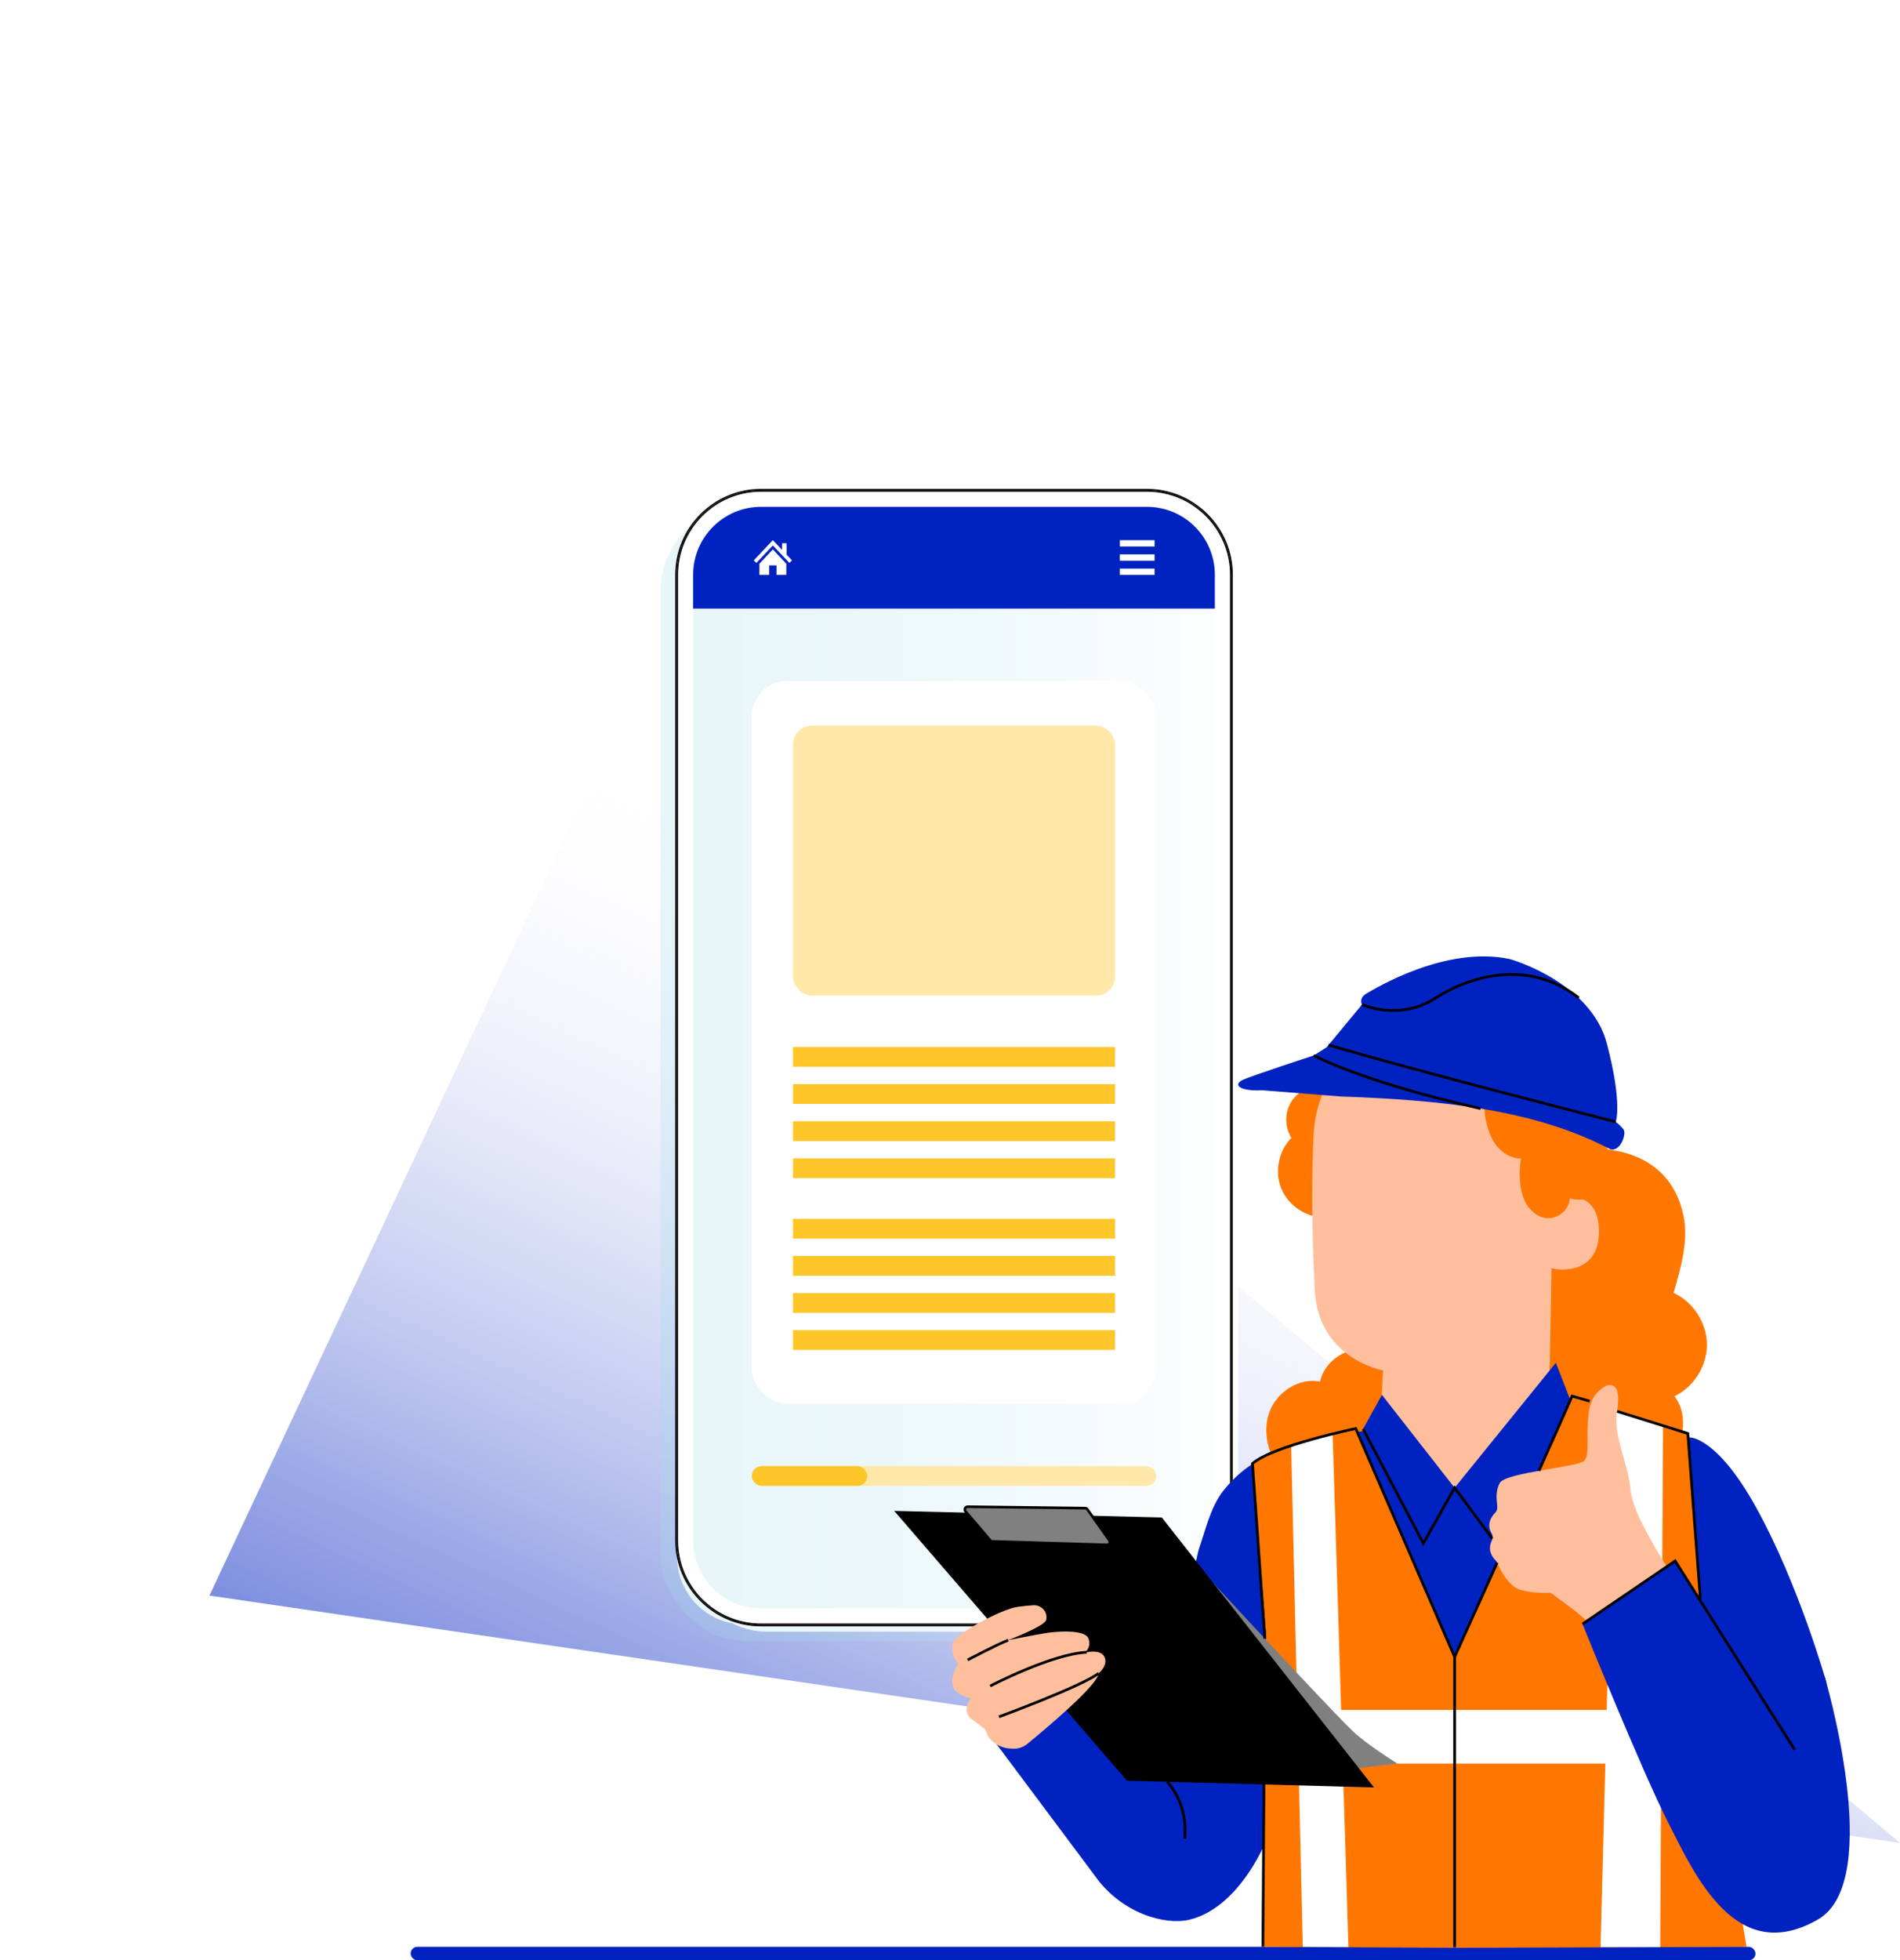 <?xml version="1.0" encoding="UTF-8" standalone="no"?>
<svg
   id="Laag_1"
   viewBox="0 0 705.368 727.48"
   version="1.1"
   width="705.368"
   height="727.48"
   xmlns="http://www.w3.org/2000/svg"
   xmlns:svg="http://www.w3.org/2000/svg">
  <defs
     id="defs61">
    <style
       id="style2">.cls-1{fill:#0022c0;}.cls-2,.cls-3,.cls-4{fill:#fff;}.cls-5{fill:#ffe8a9;}.cls-6{fill:#ffc629;}.cls-7{fill:#ffbf9d;}.cls-8{fill:#f70;}.cls-9{fill:gray;}.cls-10{fill:url(#Naamloos_verloop_10);opacity:.51;}.cls-11{fill:url(#Naamloos_verloop_5);filter:url(#drop-shadow-4);opacity:.5;}.cls-12{fill:none;stroke:#000;stroke-miterlimit:10;}.cls-3{filter:url(#drop-shadow-2);}.cls-4{filter:url(#drop-shadow-3);}</style>
    <linearGradient
       id="Naamloos_verloop_10"
       x1="-8980.63"
       y1="6865.7"
       x2="-8635.27"
       y2="6865.7"
       gradientTransform="rotate(-65.17,-9164.818,-3513.695)"
       gradientUnits="userSpaceOnUse">
      <stop
         offset="0"
         stop-color="#0022c0"
         id="stop4" />
      <stop
         offset=".16"
         stop-color="#203dc7"
         stop-opacity=".87"
         id="stop6" />
      <stop
         offset=".49"
         stop-color="#7385dc"
         stop-opacity=".55"
         id="stop8" />
      <stop
         offset=".97"
         stop-color="#f6f7fc"
         stop-opacity=".03"
         id="stop10" />
      <stop
         offset="1"
         stop-color="#fff"
         stop-opacity="0"
         id="stop12" />
    </linearGradient>
    <filter
       id="drop-shadow-2"
       filterUnits="userSpaceOnUse">
      <feOffset
         dx="2"
         dy="2"
         id="feOffset15" />
      <feGaussianBlur
         result="blur"
         stdDeviation="5"
         id="feGaussianBlur17" />
      <feFlood
         flood-color="#000"
         flood-opacity=".4"
         id="feFlood19" />
      <feComposite
         in2="blur"
         operator="in"
         id="feComposite21"
         result="result1" />
      <feComposite
         in="SourceGraphic"
         in2="result1"
         id="feComposite23" />
    </filter>
    <filter
       id="drop-shadow-3"
       filterUnits="userSpaceOnUse">
      <feOffset
         dx="-6"
         dy="6"
         id="feOffset26" />
      <feGaussianBlur
         result="blur-2"
         stdDeviation="5"
         id="feGaussianBlur28" />
      <feFlood
         flood-color="#000"
         flood-opacity=".2"
         id="feFlood30" />
      <feComposite
         in2="blur-2"
         operator="in"
         id="feComposite32"
         result="result1" />
      <feComposite
         in="SourceGraphic"
         in2="result1"
         id="feComposite34" />
    </filter>
    <linearGradient
       id="Naamloos_verloop_5"
       x1="230.5"
       y1="350.28"
       x2="436.46"
       y2="350.28"
       gradientUnits="userSpaceOnUse">
      <stop
         offset="0"
         stop-color="#a2daea"
         id="stop37" />
      <stop
         offset=".2"
         stop-color="#a6dbeb"
         id="stop39" />
      <stop
         offset=".43"
         stop-color="#b4e1ee"
         id="stop41" />
      <stop
         offset=".67"
         stop-color="#caeaf3"
         id="stop43" />
      <stop
         offset=".92"
         stop-color="#eaf6fa"
         id="stop45" />
      <stop
         offset="1"
         stop-color="#f6fbfd"
         id="stop47" />
    </linearGradient>
    <filter
       id="drop-shadow-4"
       filterUnits="userSpaceOnUse">
      <feOffset
         dx="-6"
         dy="6"
         id="feOffset50" />
      <feGaussianBlur
         result="blur-3"
         stdDeviation="5"
         id="feGaussianBlur52" />
      <feFlood
         flood-color="#000"
         flood-opacity=".2"
         id="feFlood54" />
      <feComposite
         in2="blur-3"
         operator="in"
         id="feComposite56"
         result="result1" />
      <feComposite
         in="SourceGraphic"
         in2="result1"
         id="feComposite58" />
    </filter>
  </defs>
  <polygon
     class="cls-10"
     points="57.05,549.93 203.67,237.23 684.67,641.71 "
     id="polygon63"
     style="fill:url(#Naamloos_verloop_10)"
     transform="translate(20.698,42.21)" />
  <g
     id="g117"
     transform="translate(20.698,42.21)">
    <rect
       class="cls-3"
       x="229.99"
       y="139.23"
       width="206.98"
       height="422.1"
       rx="31.85"
       ry="31.85"
       id="rect65" />
    <path
       class="cls-4"
       d="m 236.64,529.49 c 0,13.89 11.3,25.2 25.2,25.2 h 143.29 c 13.89,0 25.2,-11.3 25.2,-25.2 V 183.64 H 236.65 v 345.84 z"
       id="path67" />
    <rect
       class="cls-11"
       x="230.5"
       y="139.74"
       width="205.96"
       height="421.08"
       rx="31.34"
       ry="31.34"
       id="rect69"
       style="fill:url(#Naamloos_verloop_5)" />
    <path
       class="cls-2"
       d="M 405.12,140.25 H 261.83 c -17,0 -30.82,13.83 -30.82,30.82 v 358.41 c 0,17 13.83,30.82 30.82,30.82 h 143.29 c 17,0 30.82,-13.83 30.82,-30.82 v -358.4 c 0,-17 -13.83,-30.82 -30.82,-30.82 z m 25.2,389.23 c 0,13.89 -11.3,25.2 -25.2,25.2 H 261.83 c -13.89,0 -25.2,-11.3 -25.2,-25.2 v -358.4 c 0,-13.89 11.3,-25.2 25.2,-25.2 h 143.29 c 13.89,0 25.2,11.3 25.2,25.2 v 358.41 z"
       id="path71" />
    <path
       d="M 405.12,139.23 H 261.83 c -17.56,0 -31.85,14.29 -31.85,31.85 v 358.41 c 0,17.56 14.29,31.85 31.85,31.85 h 143.29 c 17.56,0 31.85,-14.29 31.85,-31.85 V 171.08 c 0,-17.56 -14.29,-31.85 -31.85,-31.85 z m 31.34,390.26 c 0,2.97 -0.41,5.85 -1.19,8.58 -0.77,2.73 -1.91,5.3 -3.35,7.67 -1.31,2.15 -2.87,4.14 -4.64,5.91 -1.06,1.06 -2.2,2.05 -3.41,2.95 -1.31,0.98 -2.69,1.86 -4.15,2.62 -4.36,2.3 -9.33,3.6 -14.6,3.6 H 261.83 c -3.08,0 -6.06,-0.45 -8.88,-1.28 -0.94,-0.28 -1.86,-0.6 -2.76,-0.96 -0.4,-0.16 -0.8,-0.33 -1.19,-0.5 -0.91,-0.41 -1.8,-0.86 -2.67,-1.36 -0.53,-0.3 -1.06,-0.62 -1.57,-0.96 -0.27,-0.18 -0.54,-0.36 -0.81,-0.54 -3.18,-2.21 -5.94,-5 -8.11,-8.21 -0.56,-0.83 -1.09,-1.7 -1.57,-2.58 -0.24,-0.44 -0.47,-0.89 -0.69,-1.35 -0.44,-0.91 -0.84,-1.85 -1.19,-2.81 -0.53,-1.44 -0.95,-2.93 -1.26,-4.46 -0.1,-0.51 -0.2,-1.02 -0.28,-1.54 -0.24,-1.56 -0.36,-3.15 -0.36,-4.77 v 0 -358.42 0 c 0,-4.87 1.11,-9.48 3.09,-13.59 0.22,-0.46 0.45,-0.91 0.69,-1.35 0.39,-0.71 0.81,-1.41 1.25,-2.09 0.58,-0.89 1.2,-1.76 1.87,-2.59 0.42,-0.52 0.84,-1.02 1.29,-1.51 0.36,-0.39 0.73,-0.78 1.1,-1.15 5.66,-5.6 13.45,-9.06 22.04,-9.06 h 143.29 c 9.23,0 17.52,3.99 23.26,10.34 1.32,1.46 2.51,3.06 3.54,4.75 0.36,0.59 0.7,1.2 1.02,1.81 1.35,2.6 2.34,5.42 2.92,8.38 0.38,1.96 0.6,3.98 0.6,6.05 v 358.41 z"
       id="path73" />
    <path
       d="m 230.5,171.08 v 0 c 0,-4.87 1.11,-9.48 3.09,-13.59 -1.98,4.11 -3.09,8.72 -3.09,13.59 z"
       id="path75" />
    <path
       d="m 233.59,543.07 c -0.44,-0.91 -0.84,-1.85 -1.19,-2.81 0.35,0.96 0.75,1.9 1.19,2.81 z"
       id="path77" />
    <path
       d="m 235.85,547.01 c -0.56,-0.83 -1.09,-1.7 -1.57,-2.58 0.48,0.89 1.01,1.75 1.57,2.58 z"
       id="path79" />
    <path
       d="m 405.12,139.74 c 9.23,0 17.52,3.99 23.26,10.34 -5.73,-6.35 -14.03,-10.34 -23.26,-10.34 H 261.83 c -8.59,0 -16.38,3.46 -22.04,9.06 5.66,-5.6 13.45,-9.06 22.04,-9.06 z"
       id="path81" />
    <path
       d="m 261.83,560.82 c -3.08,0 -6.06,-0.45 -8.88,-1.28 2.81,0.83 5.79,1.28 8.88,1.28 h 143.29 c 5.27,0 10.24,-1.3 14.6,-3.6 -4.36,2.3 -9.33,3.6 -14.6,3.6 z"
       id="path83" />
    <path
       d="m 436.46,171.08 v 358.41 c 0,2.97 -0.41,5.85 -1.19,8.58 0.77,-2.73 1.19,-5.6 1.19,-8.58 V 171.08 c 0,-2.07 -0.21,-4.09 -0.6,-6.05 0.38,1.96 0.6,3.98 0.6,6.05 z"
       id="path85" />
    <path
       d="m 230.5,529.49 c 0,1.62 0.12,3.22 0.36,4.77 -0.24,-1.56 -0.36,-3.15 -0.36,-4.77 z"
       id="path87" />
    <path
       d="m 436.46,171.08 c 0,-2.07 -0.21,-4.09 -0.6,-6.05 -0.58,-2.96 -1.57,-5.78 -2.92,-8.38 -0.32,-0.62 -0.66,-1.22 -1.02,-1.81 -1.03,-1.7 -2.22,-3.29 -3.54,-4.75 -5.73,-6.35 -14.03,-10.34 -23.26,-10.34 H 261.83 c -8.59,0 -16.38,3.46 -22.04,9.06 -0.38,0.37 -0.75,0.76 -1.1,1.15 -0.45,0.49 -0.87,1 -1.29,1.51 -0.67,0.83 -1.29,1.69 -1.87,2.59 -0.44,0.68 -0.86,1.37 -1.25,2.09 -0.24,0.44 -0.47,0.89 -0.69,1.35 -1.98,4.11 -3.09,8.72 -3.09,13.59 V 529.5 c 0,1.62 0.12,3.22 0.36,4.77 0.08,0.52 0.17,1.03 0.28,1.54 0.31,1.53 0.74,3.02 1.26,4.46 0.35,0.96 0.75,1.9 1.19,2.81 0.22,0.46 0.45,0.91 0.69,1.35 0.48,0.89 1.01,1.75 1.57,2.58 2.17,3.21 4.93,6 8.11,8.21 0.27,0.19 0.54,0.37 0.81,0.54 0.51,0.33 1.04,0.65 1.57,0.96 0.87,0.49 1.76,0.95 2.67,1.36 0.39,0.18 0.79,0.34 1.19,0.5 0.9,0.36 1.82,0.68 2.76,0.96 2.81,0.83 5.79,1.28 8.88,1.28 h 143.29 c 5.27,0 10.24,-1.3 14.6,-3.6 1.45,-0.77 2.84,-1.64 4.15,-2.62 1.21,-0.9 2.35,-1.89 3.41,-2.95 1.77,-1.77 3.33,-3.76 4.64,-5.91 1.44,-2.37 2.57,-4.94 3.35,-7.67 0.77,-2.73 1.19,-5.6 1.19,-8.58 V 171.08 Z m -0.51,358.41 c 0,17 -13.83,30.82 -30.82,30.82 H 261.84 c -17,0 -30.82,-13.83 -30.82,-30.82 V 171.08 c 0,-17 13.83,-30.82 30.82,-30.82 h 143.29 c 17,0 30.82,13.83 30.82,30.82 z"
       id="path89" />
    <path
       d="m 249.01,558.08 c -0.91,-0.41 -1.8,-0.86 -2.67,-1.36 0.86,0.49 1.76,0.95 2.67,1.36 z"
       id="path91" />
    <path
       d="m 427.28,551.64 c -1.06,1.06 -2.2,2.05 -3.41,2.95 1.21,-0.9 2.35,-1.89 3.41,-2.95 z"
       id="path93" />
    <path
       d="m 432.94,156.64 c 1.35,2.6 2.34,5.42 2.92,8.38 -0.58,-2.96 -1.57,-5.78 -2.92,-8.38 z"
       id="path95" />
    <path
       d="m 235.53,154.06 c 0.58,-0.89 1.2,-1.76 1.87,-2.59 -0.67,0.83 -1.29,1.69 -1.87,2.59 z"
       id="path97" />
    <path
       class="cls-1"
       d="M 405.12,145.88 H 261.83 c -13.89,0 -25.2,11.3 -25.2,25.2 v 12.56 h 193.68 v -12.56 c 0,-13.89 -11.3,-25.2 -25.2,-25.2 z"
       id="path99" />
    <g
       id="g115">
      <g
         id="g107">
        <rect
           class="cls-2"
           x="395.04"
           y="158.25"
           width="12.9"
           height="2.35"
           id="rect101" />
        <rect
           class="cls-2"
           x="395.04"
           y="168.8"
           width="12.9"
           height="2.35"
           id="rect103" />
        <rect
           class="cls-2"
           x="395.04"
           y="163.52"
           width="12.9"
           height="2.35"
           id="rect105" />
      </g>
      <g
         id="g113">
        <polygon
           class="cls-2"
           points="269.63,159.39 269.63,161.85 266.22,158.25 259.12,165.75 260.1,166.68 266.22,160.22 272.34,166.68 273.33,165.75 271.34,163.65 271.34,159.39 "
           id="polygon109" />
        <polygon
           class="cls-2"
           points="264.87,171.15 264.87,167.61 267.58,167.61 267.58,171.15 271.22,171.15 271.22,166.99 266.22,161.67 261.23,166.99 261.23,171.15 "
           id="polygon111" />
      </g>
    </g>
  </g>
  <rect
     class="cls-1"
     x="152.438"
     y="722.49"
     width="499.28"
     height="4.99"
     rx="2.5"
     ry="2.5"
     id="rect119" />
  <g
     id="g187"
     transform="translate(20.698,42.21)">
    <path
       class="cls-8"
       d="m 511.43,474.65 -23.68,-15.83 c -7.88,-1.86 -16.74,3.79 -18.37,11.72 -7.83,-1.64 -16.14,3.84 -18.84,11.38 -2.7,7.53 -0.33,16.31 4.87,22.4 5.2,6.09 12.85,9.69 20.7,11.25 11.29,2.24 24.5,-0.23 31.26,-9.55 6.35,-8.75 5.34,-20.64 4.06,-31.37 z"
       id="path121" />
    <path
       class="cls-8"
       d="m 612.98,456.67 c -0.07,-8 -5.09,-15.74 -12.36,-19.07 2.7,-9.46 5.69,-19.39 3.6,-29 -4.73,-21.71 -24.3,-24.7 -34.14,-24.55 l -32.35,20.64 c -8.65,9.82 2.22,63.67 6.12,76.16 3.9,12.49 14.64,22.61 27.34,25.76 9.04,2.24 19.38,0.81 26.28,-5.44 6.9,-6.26 9.09,-17.78 3.49,-25.22 7.21,-3.45 12.1,-11.29 12.03,-19.28 z"
       id="path123" />
    <g
       id="g145">
      <g
         id="g135">
        <path
           class="cls-1"
           d="m 446.9,547 2.99,132.59 176.73,0.7 c 0,0 -13.11,-186.12 -16.93,-187.94 -2.85,-1.36 -37.76,-12.81 -37.76,-12.81 l -15.53,-4.52 -64.19,12.31 -23.28,5.1 -22.04,54.57 z"
           id="path125" />
        <g
           id="g133">
          <path
             class="cls-1"
             d="m 457.14,524.85 c 0,-0.35 16.88,-33.54 16.88,-33.54 -16.54,1.74 -31.31,7.58 -40.91,20.17 -4.46,5.86 -6.47,14.74 -8.69,21.07 -1.51,4.29 -11.4,62 -11.4,62 l 39.21,16.06 4.92,-85.77 z"
             id="path127" />
          <path
             class="cls-8"
             d="m 519.43,573.4 -36.99,-85.32 c -13.48,3.02 -28.63,6.42 -38.28,12.64 l 5.1,62.72 -0.74,116.85 70.8,0.37 4.36,-83.16 z"
             id="path129" />
          <polygon
             class="cls-8"
             points="563.17,476.01 519.32,572.69 519.32,680.66 627.69,680.29 613.73,595.15 606.1,489.76 "
             id="polygon131" />
        </g>
      </g>
      <rect
         class="cls-2"
         x="449.89"
         y="592.37"
         width="152.16"
         height="19.89"
         id="rect137" />
      <path
         class="cls-1"
         d="m 606.84,491.26 c 0,0 9.9,-0.11 24.23,25.63 16.09,28.91 26.37,65.6 26.37,65.6 l -39.61,21.62 -10.98,-112.86 z"
         id="path139" />
      <path
         class="cls-2"
         d="m 458.64,494.22 4.31,186.07 16.95,0.09 -5.87,-190.54 c 0,0 -12.72,2.98 -15.38,4.37 z"
         id="path141" />
      <polygon
         class="cls-2"
         points="595.65,680.39 596.69,486.98 578.69,480.98 573.5,680.39 "
         id="polygon143" />
    </g>
    <g
       id="g163">
      <g
         id="g159">
        <path
           class="cls-8"
           d="m 458.74,380.09 c -2.34,-3.69 -2.56,-8.63 -0.57,-12.52 1.99,-3.89 6.12,-6.6 10.48,-6.87 l 19.99,2.93 c -1.94,11.26 -3.88,22.52 -5.82,33.78 -0.56,3.23 -1.21,6.67 -3.46,9.05 -2.13,2.26 -5.38,3.18 -8.49,3.16 -6.77,-0.05 -13.31,-4.47 -15.89,-10.73 -2.57,-6.27 -1.03,-14.01 3.75,-18.8 z"
           id="path147" />
        <g
           id="g153">
          <path
             class="cls-7"
             d="m 519.32,509.93 c 16.7,-0.04 34.76,-17.63 35.09,-34.33 l 1.78,-91.51 c 1.39,-26.98 -13.16,-50.28 -40.17,-50.92 l -2.5,0.09 c -25.15,0.87 -45.43,20.91 -46.58,46.05 -1.07,23.39 -0.15,44.52 0.44,57.03 1.22,25.9 25.42,30.03 25.42,30.03 0.06,0 -2.08,22.79 1.48,29.52 7.97,15.06 14.32,13.77 25.05,14.05 v 0 z"
             id="path149" />
          <path
             class="cls-7"
             d="m 555.25,402.82 c 0.44,-0.21 17.62,-5.88 17.67,11.85 0.05,17.73 -17.76,14.12 -17.8,13.62 -0.03,-0.51 0.13,-25.46 0.13,-25.46 z"
             id="path151" />
        </g>
        <path
           class="cls-8"
           d="m 533.16,360.61 c 2.09,-2.08 5.15,-2.84 8.08,-3.2 7.64,-0.93 15.53,0.35 22.48,3.64 3.65,1.73 7.17,4.13 9.15,7.65 1.97,3.53 2,8.36 -0.78,11.3 5.09,3.1 7.31,10.17 4.9,15.63 -2.41,5.45 -9.12,8.59 -14.85,6.92 v 0 c -0.62,5.88 -7.22,9.28 -12.2,6.11 -1.22,-0.77 -2.31,-1.75 -3.19,-2.87 -3.4,-4.35 -3.74,-12.61 -2.8,-18.05 -3.55,0.04 -6.9,-2.01 -9.09,-4.81 -2.18,-2.8 -3.33,-6.28 -4.02,-9.76 -0.85,-4.35 -0.83,-9.42 2.31,-12.55 z"
           id="path155" />
        <path
           class="cls-1"
           d="m 539.61,313.66 c 1.21,0.25 30.29,8.88 36.22,31.37 5.92,22.49 3.31,29.1 3.31,29.1 0,0 1.64,1.15 2.91,2.86 1.13,1.52 -1.12,8.34 -4.92,7.3 -27.99,-14.68 -62.04,-18.24 -100.15,-19.59 l -29.1,-2.3 c -8.22,0.41 -10.94,-1.95 -7.36,-3.77 2.74,-1.39 26.5,-9.14 26.5,-9.14 l 4.77,-3.01 13.14,-15.87 c 0,0 -1.33,-2.42 1.74,-4.16 3.07,-1.74 29.1,-17.73 52.97,-12.78 z"
           id="path157" />
      </g>
      <polygon
         class="cls-1"
         points="519.32,509.93 556.91,463.53 562.41,477.68 533.25,528.7 520.88,511.93 517.94,512.36 507.74,530.09 485.35,488.08 492.34,475.44 "
         id="polygon161" />
    </g>
    <g
       id="g179">
      <path
         class="cls-1"
         d="m 413.88,571.06 -14.39,41.24 -21.56,-25.07 -28.68,17.81 36.48,48.81 c 9.88,14.08 26.18,18.5 35.09,16.37 18.16,-4.33 27.82,-27.84 27.82,-27.84 l -0.1,-22.53 -3.88,-33.4 -30.79,-15.39 z"
         id="path165" />
      <path
         class="cls-9"
         d="m 414.42,528.7 c 0,0 55.41,60.2 66.77,71.23 5.42,5.27 16.88,12.32 16.88,12.32 l -17.18,2 z"
         id="path167" />
      <polygon
         points="397.7,618.63 489.39,621.13 410.62,520.94 311.28,518.5 "
         id="polygon169" />
      <path
         class="cls-7"
         d="m 367.81,558.13 c 0.11,-2.69 -2.31,-4.82 -4.99,-4.62 -1.46,0.1 -3.38,0.29 -5.72,0.6 -6.06,0.82 -23.82,10.28 -24.18,13.87 -0.53,5.28 2.2,7.22 2.2,7.22 0,0 -3.37,4.78 -1.94,8.6 1.22,3.27 6.55,4.24 6.55,4.24 0,0 -3.77,4.7 0.39,7.82 1.44,1.08 4.34,3.15 5.02,3.86 0,0 0.63,2.03 1.2,2.78 1.9,2.48 4.77,4.01 7.89,4.19 l 1.02,0.06 c 1.96,0.11 3.89,-0.51 5.4,-1.75 6.87,-5.63 26.29,-21.9 26.54,-26.24 0,0 3.7,-3.08 2.1,-6.14 -1.6,-3.05 -7.22,-1.51 -7.22,-1.51 0,0 2.67,-2.18 1.25,-5.39 -1.42,-3.21 -11.47,-2.59 -16.02,-1.84 -3.62,0.6 -13.72,2.58 -13.72,2.58 0,0 13.36,-5.08 14.08,-7.41 0.09,-0.29 0.14,-0.6 0.15,-0.91 z"
         id="path171" />
      <g
         id="g177">
        <path
           class="cls-9"
           d="m 382.14,517.47 -43.6,-0.55 c -0.9,-0.01 -1.4,1.04 -0.81,1.73 l 9.5,11.12 43.04,1.3 c 0.85,0 1.35,-0.96 0.86,-1.65 l -8.14,-11.51 c -0.19,-0.27 -0.51,-0.44 -0.84,-0.44 z"
           id="path173" />
        <path
           d="m 382.15,516.99 c 0.49,0 0.95,0.25 1.23,0.65 l 8.14,11.51 c 0.33,0.47 0.37,1.08 0.11,1.59 -0.26,0.51 -0.79,0.83 -1.36,0.83 l -43.26,-1.31 -9.64,-11.28 c -0.4,-0.46 -0.48,-1.09 -0.22,-1.64 0.26,-0.55 0.8,-0.89 1.4,-0.88 m 43.64,1.51 c 0,0 -0.03,0 -0.04,0 l -43.6,-0.55 c -0.23,0 -0.42,0.12 -0.52,0.33 -0.1,0.21 -0.07,0.44 0.08,0.61 l 9.36,10.96 42.82,1.3 c 0.2,0 0.39,-0.11 0.49,-0.31 0.1,-0.19 0.08,-0.41 -0.04,-0.59 l -8.14,-11.51 c -0.1,-0.14 -0.25,-0.22 -0.41,-0.24 z"
           id="path175" />
      </g>
    </g>
    <g
       id="g185">
      <path
         class="cls-1"
         d="m 566.8,560.47 c 0,0 21.77,53.89 31.63,73.34 10.22,20.15 25.42,53.91 55.87,36.26 24.92,-14.44 2.35,-90.27 2.35,-90.27 l -22.42,10.12 -33.17,-53.06 -34.27,23.61 z"
         id="path181" />
      <path
         class="cls-7"
         d="m 579.6,473.72 c -0.53,-1.62 -2.37,-2.41 -3.91,-1.68 -2.31,1.09 -5.71,3.7 -6.52,9.66 -1.25,9.23 0.47,15.75 -1.69,18.16 -2.16,2.42 -29.3,4.33 -31.4,8.3 -2.02,3.82 -0.83,7.27 -0.92,9.22 -0.03,0.7 -0.33,1.35 -0.82,1.86 -1.23,1.26 -3.32,4.11 -1.32,7.53 0.5,0.86 0.55,1.91 0.1,2.8 -0.79,1.6 -1.42,4.37 1.37,7.24 0.26,0.27 0.49,0.57 0.63,0.91 0.81,1.9 3.98,8.65 8.51,10.03 3.93,1.2 8.39,1.21 10.42,1.13 0.71,-0.03 1.4,0.22 1.94,0.69 2.29,1.99 9.89,6.85 12.14,9.79 0,0 28.01,-19.58 29.77,-20.51 0,0 -12.62,-19.26 -13.26,-28.09 -0.68,-9.41 -6.6,-20.39 -5.01,-29.21 0.7,-3.86 0.45,-6.3 -0.05,-7.83 z"
         id="path183" />
    </g>
  </g>
  <path
     class="cls-12"
     d="m 599.828,416.33 c 0,0 -76.46,-19.53 -106.63,-28.54"
     id="path189" />
  <path
     class="cls-12"
     d="m 487.698,391.69 c 0,0 18.51,9.96 61.94,19.69"
     id="path191" />
  <path
     class="cls-12"
     d="m 505.598,372.8 c 0,0 13.83,6.33 27.49,-2.47 13.66,-8.8 35.19,-14.07 53.03,0"
     id="path193" />
  <path
     class="cls-12"
     d="m 439.758,682.34 c 0,0 1.92,-11.62 -6.39,-21.1"
     id="path195" />
  <line
     class="cls-12"
     x1="468.848"
     y1="722.45"
     x2="469.238"
     y2="662.05"
     id="line197" />
  <path
     class="cls-12"
     d="M 540.018,722.65 V 614.89 c 0,0 -36.71,-84.73 -36.71,-84.73 0,0 -30.5,6.29 -38.33,12.96 l 4.59,64.99"
     id="path199" />
  <line
     class="cls-12"
     x1="540.018"
     y1="614.9"
     x2="555.838"
     y2="579.92"
     id="line201" />
  <polyline
     class="cls-12"
     points="550.64 503.62 562.96 475.91 569.44 477.78"
     id="polyline203"
     transform="translate(20.698,42.21)" />
  <polyline
     class="cls-12"
     points="579.65 481.55 605.9 489.77 610.55 551.18"
     id="polyline205"
     transform="translate(20.698,42.21)" />
  <polyline
     class="cls-12"
     points="566.8 560.47 601.2 537.07 645.57 607.14"
     id="polyline207"
     transform="translate(20.698,42.21)" />
  <polyline
     class="cls-12"
     points="485.35 488.08 507.71 530.55 519.32 509.93 533.25 528.7"
     id="polyline209"
     transform="translate(20.698,42.21)" />
  <path
     class="cls-12"
     d="m 359.228,616.03 c 0,0 9.95,-5.28 15.05,-7.37"
     id="path211" />
  <path
     class="cls-12"
     d="m 367.608,625.7 c 0,0 22.73,-11.89 35.78,-12.52"
     id="path213" />
  <path
     class="cls-12"
     d="m 370.868,637.12 c 0,0 30.93,-11.4 37.02,-16.16"
     id="path215" />
  <rect
     class="cls-5"
     x="279.098"
     y="544.09"
     width="150.15"
     height="7.34"
     rx="3.67"
     ry="3.67"
     id="rect217" />
  <rect
     class="cls-6"
     x="279.098"
     y="544.09"
     width="42.89"
     height="7.34"
     rx="3.67"
     ry="3.67"
     id="rect219" />
  <rect
     class="cls-2"
     x="279.098"
     y="252.7"
     width="150.15"
     height="268.22"
     rx="12.93"
     ry="12.93"
     id="rect221" />
  <g
     id="g231"
     transform="translate(20.698,42.21)">
    <rect
       class="cls-6"
       x="273.69"
       y="387.68"
       width="119.58"
       height="7.34"
       id="rect223" />
    <rect
       class="cls-6"
       x="273.69"
       y="373.91"
       width="119.58"
       height="7.34"
       id="rect225" />
    <rect
       class="cls-6"
       x="273.69"
       y="360.13"
       width="119.58"
       height="7.34"
       id="rect227" />
    <rect
       class="cls-6"
       x="273.69"
       y="346.36"
       width="119.58"
       height="7.34"
       id="rect229" />
  </g>
  <g
     id="g241"
     transform="translate(20.698,42.21)">
    <rect
       class="cls-6"
       x="273.69"
       y="451.43"
       width="119.58"
       height="7.34"
       id="rect233" />
    <rect
       class="cls-6"
       x="273.69"
       y="437.66"
       width="119.58"
       height="7.34"
       id="rect235" />
    <rect
       class="cls-6"
       x="273.69"
       y="423.88"
       width="119.58"
       height="7.34"
       id="rect237" />
    <rect
       class="cls-6"
       x="273.69"
       y="410.11"
       width="119.58"
       height="7.34"
       id="rect239" />
  </g>
  <rect
     class="cls-5"
     x="294.388"
     y="269.27"
     width="119.58"
     height="100.24"
     rx="7.05"
     ry="7.05"
     id="rect243" />
</svg>
